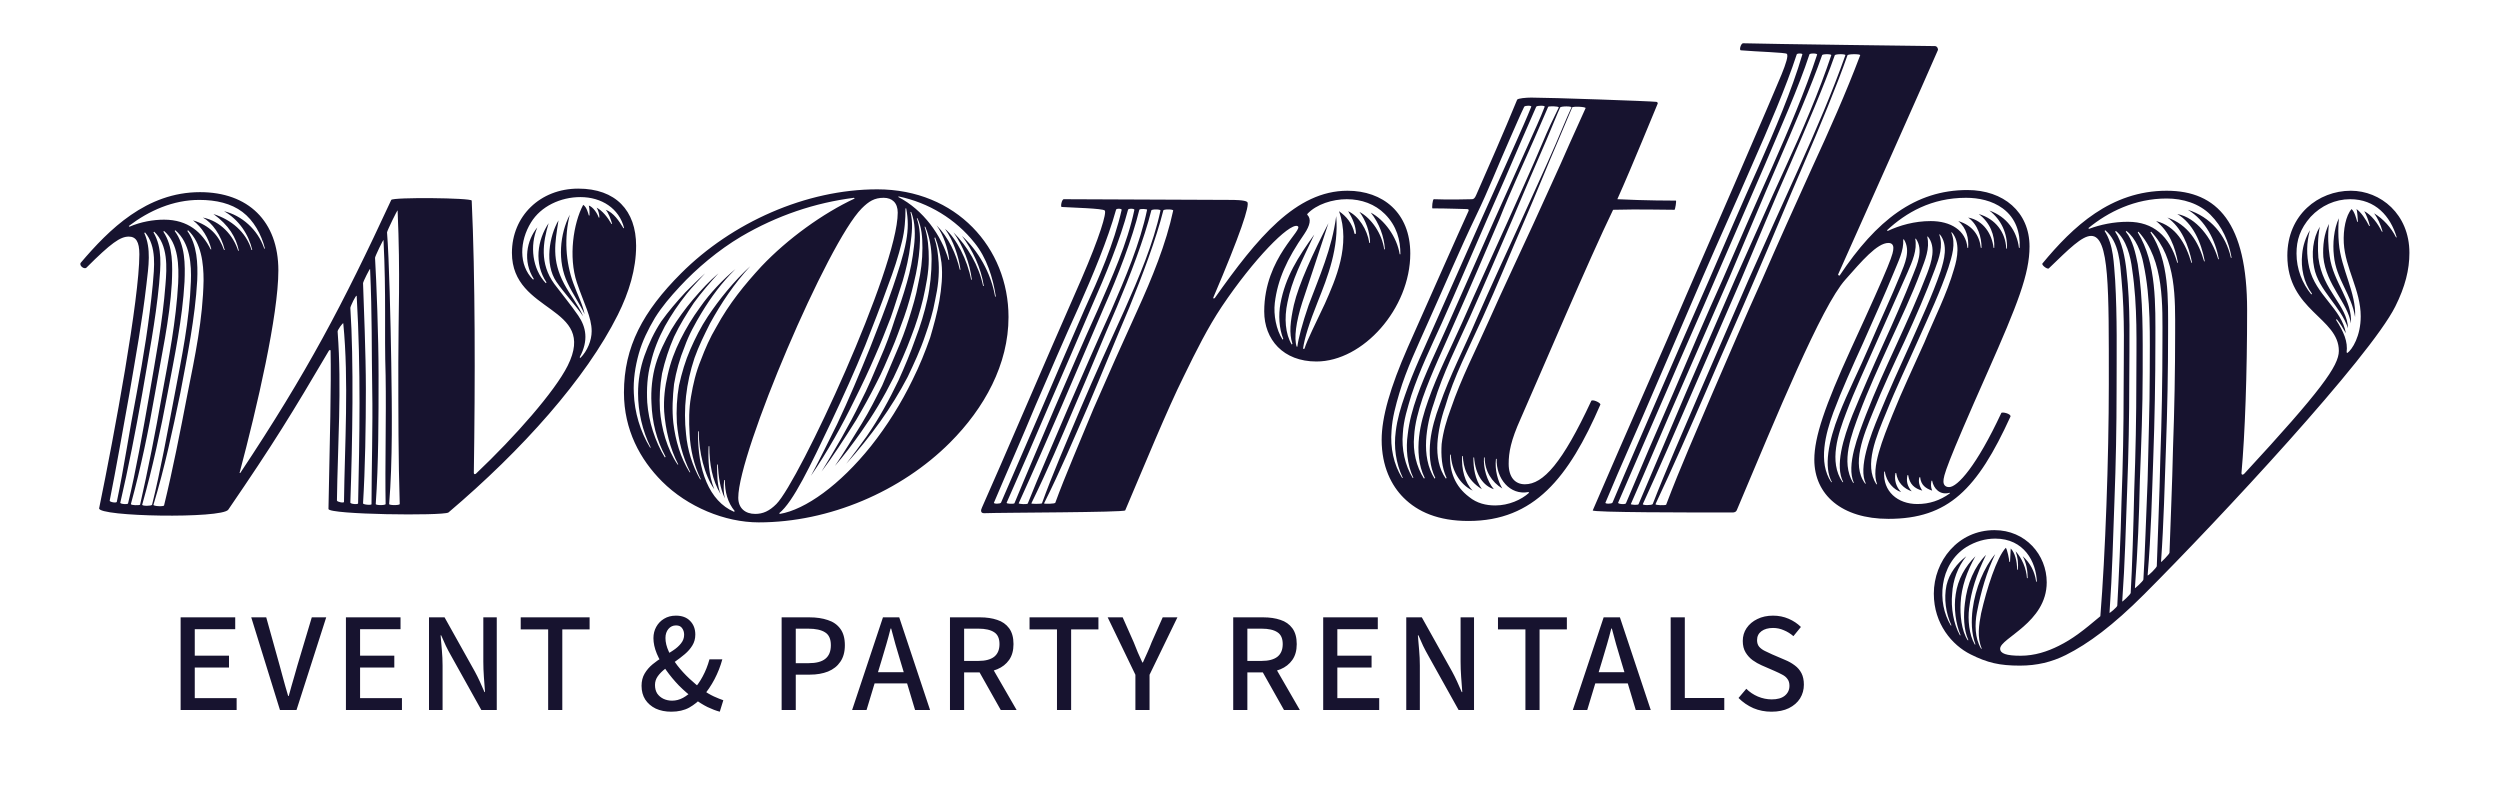 <svg xmlns="http://www.w3.org/2000/svg" fill="none" viewBox="0 0 1000 323" height="323" width="1000">
<g clip-path="url(#clip0_440_6804)">
<path fill="#17132F" d="M72.248 284V246.937H94.089V251.69H77.906V262.272H91.6V267.025H77.906V279.247H94.655V284H72.248ZM111.983 284L100.496 246.937H106.494L111.869 266.233C112.284 267.704 112.662 269.099 113.001 270.42C113.378 271.702 113.737 273.004 114.076 274.324C114.454 275.607 114.85 276.965 115.265 278.398H115.491C115.906 276.965 116.283 275.607 116.623 274.324C117 273.004 117.377 271.702 117.754 270.42C118.131 269.099 118.528 267.704 118.943 266.233L124.714 246.937H130.486L118.603 284H111.983ZM138.372 284V246.937H160.213V251.69H144.03V262.272H157.724V267.025H144.03V279.247H160.779V284H138.372ZM171.6 284V246.937H177.824L189.933 268.609C190.612 269.854 191.272 271.174 191.913 272.57C192.555 273.966 193.177 275.38 193.781 276.814H194.007C193.856 274.852 193.705 272.834 193.554 270.759C193.403 268.647 193.328 266.61 193.328 264.648V246.937H198.704V284H192.536L180.427 262.272C179.71 261.027 179.012 259.706 178.333 258.311C177.692 256.915 177.069 255.519 176.466 254.123H176.24C176.428 256.01 176.598 257.99 176.749 260.065C176.937 262.14 177.032 264.195 177.032 266.233V284H171.6ZM219.263 284V251.747H208.286V246.937H235.842V251.747H224.922V284H219.263ZM268.503 284.679C266.165 284.679 264.09 284.264 262.279 283.434C260.506 282.567 259.11 281.359 258.092 279.813C257.111 278.266 256.621 276.437 256.621 274.324C256.621 272.438 257.036 270.797 257.866 269.401C258.695 268.005 259.752 266.779 261.034 265.723C262.317 264.667 263.675 263.705 265.108 262.837C266.58 261.932 267.956 261.046 269.239 260.178C270.559 259.31 271.616 258.367 272.408 257.349C273.238 256.33 273.653 255.18 273.653 253.897C273.653 252.879 273.389 252.011 272.86 251.294C272.37 250.54 271.559 250.163 270.427 250.163C269.182 250.163 268.164 250.634 267.372 251.577C266.58 252.52 266.183 253.727 266.183 255.199C266.183 256.896 266.617 258.688 267.485 260.574C268.353 262.422 269.503 264.29 270.937 266.176C272.37 268.024 273.973 269.778 275.746 271.438C277.519 273.098 279.292 274.588 281.065 275.908C282.574 277.002 284.064 277.889 285.535 278.568C287.044 279.247 288.308 279.756 289.326 280.096L287.912 284.679C286.365 284.264 284.724 283.642 282.989 282.812C281.254 281.944 279.5 280.85 277.727 279.53C275.614 277.983 273.577 276.229 271.616 274.267C269.692 272.268 267.956 270.175 266.41 267.987C264.863 265.799 263.637 263.63 262.732 261.479C261.826 259.291 261.374 257.217 261.374 255.255C261.374 253.595 261.751 252.086 262.505 250.728C263.26 249.37 264.297 248.295 265.618 247.503C266.976 246.673 268.56 246.258 270.371 246.258C272.785 246.258 274.671 246.956 276.029 248.352C277.425 249.748 278.123 251.577 278.123 253.841C278.123 255.463 277.727 256.915 276.935 258.198C276.18 259.442 275.18 260.593 273.936 261.649C272.728 262.668 271.427 263.667 270.031 264.648C268.673 265.591 267.372 266.534 266.127 267.477C264.92 268.383 263.92 269.382 263.128 270.476C262.373 271.533 261.996 272.702 261.996 273.985C261.996 275.343 262.298 276.493 262.902 277.436C263.543 278.342 264.373 279.039 265.391 279.53C266.448 280.02 267.598 280.265 268.843 280.265C270.352 280.265 271.804 279.888 273.2 279.134C274.633 278.342 275.954 277.323 277.161 276.078C278.67 274.494 279.971 272.664 281.065 270.59C282.197 268.515 283.102 266.233 283.781 263.743H288.93C288.176 266.497 287.139 269.137 285.818 271.665C284.498 274.192 282.914 276.531 281.065 278.681C279.481 280.454 277.689 281.906 275.69 283.038C273.69 284.132 271.295 284.679 268.503 284.679ZM312.652 284V246.937H323.799C326.553 246.937 328.986 247.296 331.098 248.012C333.248 248.691 334.927 249.861 336.134 251.521C337.341 253.143 337.945 255.331 337.945 258.084C337.945 260.763 337.341 262.969 336.134 264.705C334.965 266.44 333.324 267.741 331.211 268.609C329.099 269.439 326.703 269.854 324.025 269.854H318.31V284H312.652ZM318.31 265.271H323.459C326.477 265.271 328.703 264.686 330.136 263.516C331.607 262.347 332.343 260.536 332.343 258.084C332.343 255.595 331.57 253.878 330.023 252.935C328.514 251.954 326.251 251.464 323.233 251.464H318.31V265.271ZM340.847 284L353.183 246.937H359.69L372.025 284H366.027L359.973 263.799C359.332 261.762 358.728 259.725 358.162 257.688C357.596 255.614 357.031 253.52 356.465 251.407H356.238C355.71 253.52 355.144 255.614 354.541 257.688C353.975 259.725 353.371 261.762 352.73 263.799L346.619 284H340.847ZM347.751 273.362V268.892H365.009V273.362H347.751ZM379.991 284V246.937H392.044C394.609 246.937 396.891 247.277 398.891 247.956C400.89 248.597 402.474 249.71 403.644 251.294C404.813 252.879 405.398 254.991 405.398 257.632C405.398 260.197 404.813 262.309 403.644 263.969C402.474 265.629 400.89 266.874 398.891 267.704C396.891 268.534 394.609 268.949 392.044 268.949H385.65V284H379.991ZM385.65 264.365H391.365C394.119 264.365 396.212 263.818 397.646 262.724C399.079 261.593 399.796 259.895 399.796 257.632C399.796 255.368 399.079 253.784 397.646 252.879C396.212 251.936 394.119 251.464 391.365 251.464H385.65V264.365ZM400.305 284L390.969 267.421L395.213 264.195L406.643 284H400.305ZM422.792 284V251.747H411.815V246.937H439.371V251.747H428.451V284H422.792ZM454.161 284V269.91L443.07 246.937H449.068L453.482 256.896C454.048 258.292 454.595 259.65 455.123 260.97C455.689 262.253 456.292 263.592 456.933 264.988H457.16C457.763 263.592 458.367 262.253 458.97 260.97C459.574 259.65 460.14 258.292 460.668 256.896L465.082 246.937H470.966L459.819 269.91V284H454.161ZM493.286 284V246.937H505.339C507.904 246.937 510.186 247.277 512.185 247.956C514.185 248.597 515.769 249.71 516.938 251.294C518.108 252.879 518.693 254.991 518.693 257.632C518.693 260.197 518.108 262.309 516.938 263.969C515.769 265.629 514.185 266.874 512.185 267.704C510.186 268.534 507.904 268.949 505.339 268.949H498.945V284H493.286ZM498.945 264.365H504.66C507.413 264.365 509.507 263.818 510.941 262.724C512.374 261.593 513.091 259.895 513.091 257.632C513.091 255.368 512.374 253.784 510.941 252.879C509.507 251.936 507.413 251.464 504.66 251.464H498.945V264.365ZM513.6 284L504.264 267.421L508.507 264.195L519.937 284H513.6ZM529.277 284V246.937H551.119V251.69H534.935V262.272H548.629V267.025H534.935V279.247H551.684V284H529.277ZM562.505 284V246.937H568.729L580.838 268.609C581.517 269.854 582.177 271.174 582.819 272.57C583.46 273.966 584.082 275.38 584.686 276.814H584.912C584.761 274.852 584.61 272.834 584.46 270.759C584.309 268.647 584.233 266.61 584.233 264.648V246.937H589.609V284H583.441L571.332 262.272C570.615 261.027 569.917 259.706 569.238 258.311C568.597 256.915 567.975 255.519 567.371 254.123H567.145C567.333 256.01 567.503 257.99 567.654 260.065C567.843 262.14 567.937 264.195 567.937 266.233V284H562.505ZM610.168 284V251.747H599.191V246.937H626.748V251.747H615.827V284H610.168ZM629.123 284L641.458 246.937H647.965L660.301 284H654.303L648.248 263.799C647.607 261.762 647.003 259.725 646.438 257.688C645.872 255.614 645.306 253.52 644.74 251.407H644.514C643.986 253.52 643.42 255.614 642.816 257.688C642.25 259.725 641.647 261.762 641.005 263.799L634.894 284H629.123ZM636.026 273.362V268.892H653.284V273.362H636.026ZM668.267 284V246.937H673.925V279.19H689.712V284H668.267ZM708.595 284.679C705.992 284.679 703.577 284.207 701.352 283.264C699.126 282.284 697.146 280.926 695.41 279.19L698.523 275.512C699.843 276.833 701.39 277.87 703.163 278.624C704.973 279.379 706.822 279.756 708.708 279.756C710.971 279.756 712.706 279.266 713.914 278.285C715.158 277.266 715.781 275.946 715.781 274.324C715.781 273.192 715.517 272.287 714.989 271.608C714.498 270.891 713.8 270.307 712.895 269.854C711.99 269.364 710.971 268.873 709.839 268.383L704.634 266.119C703.427 265.591 702.238 264.912 701.069 264.082C699.937 263.252 698.994 262.215 698.24 260.97C697.485 259.725 697.108 258.198 697.108 256.387C697.108 254.463 697.617 252.747 698.636 251.238C699.692 249.691 701.125 248.484 702.936 247.616C704.747 246.711 706.841 246.258 709.217 246.258C711.443 246.258 713.517 246.673 715.441 247.503C717.365 248.333 719.006 249.427 720.364 250.785L717.365 254.463C716.196 253.444 714.913 252.652 713.517 252.086C712.159 251.483 710.726 251.181 709.217 251.181C707.293 251.181 705.747 251.615 704.577 252.482C703.408 253.35 702.823 254.538 702.823 256.047C702.823 257.141 703.106 258.028 703.672 258.707C704.275 259.386 705.049 259.952 705.992 260.404C706.935 260.857 707.897 261.31 708.878 261.762L714.027 263.969C715.498 264.573 716.799 265.308 717.931 266.176C719.063 267.006 719.949 268.043 720.591 269.288C721.232 270.533 721.552 272.061 721.552 273.871C721.552 275.871 721.043 277.7 720.025 279.36C719.006 280.982 717.516 282.284 715.555 283.264C713.631 284.207 711.311 284.679 708.595 284.679Z"></path>
<path fill="#17132F" d="M231.867 142.906L232.149 143.188C234.972 140.365 236.665 136.132 236.665 132.462C236.665 126.817 233.56 121.455 230.738 112.987C227.351 102.826 229.327 89.278 233.278 81.94C234.689 82.787 235.254 85.327 235.536 86.174H235.818C235.818 85.045 235.818 83.351 235.536 82.222C237.23 82.787 238.923 85.327 239.488 87.02H239.77C239.77 85.609 239.205 83.916 238.641 83.069C240.899 84.198 243.157 87.02 244.568 89.561H244.85C244.286 87.585 243.439 85.327 242.31 83.916C245.415 85.045 247.673 88.432 249.366 91.254H249.649C247.673 83.351 240.617 78.835 232.149 78.835C224.246 78.835 216.343 82.505 212.392 88.996C207.876 96.335 207.311 105.931 213.239 111.858L213.521 111.576C209.005 104.52 210.698 96.052 214.932 90.972C211.827 98.31 212.956 107.625 218.319 113.27L218.601 112.987C213.521 105.367 214.932 96.052 219.448 89.278C217.19 96.899 215.779 105.367 221.706 113.552C225.093 118.068 228.198 121.737 231.302 126.253C234.407 130.769 235.536 136.132 231.867 142.906ZM156.507 145.164C156.789 163.792 157.071 184.396 155.66 201.613C155.66 202.178 159.894 202.178 159.894 201.613C159.329 184.396 159.329 163.792 159.329 145.164C159.329 124.842 160.176 110.729 159.047 84.198C159.047 83.633 154.813 92.383 154.813 92.948C155.66 103.673 156.225 127.946 156.507 145.164ZM65.623 87.867C75.22 87.867 80.865 92.948 84.251 99.722H84.534C83.405 95.206 80.865 90.972 77.195 88.15C83.969 90.125 87.638 94.359 89.614 100.004H89.897C88.485 94.077 84.816 88.996 81.147 87.02C88.203 88.432 93.283 94.077 95.259 100.286H95.541C94.412 94.923 91.59 90.125 85.38 85.609C92.437 87.867 98.364 92.665 100.622 100.004H100.904C99.493 93.794 95.541 87.867 89.614 84.48C96.67 86.174 103.162 91.819 105.702 99.439H105.985C104.573 93.794 101.469 88.15 96.953 84.763C92.437 81.376 86.51 79.964 79.736 79.964C69.292 79.964 59.696 84.198 51.511 90.407L51.793 90.69C56.309 88.714 61.389 87.867 65.623 87.867ZM227.069 113.27C222.835 104.52 223.964 93.512 227.916 85.891C225.658 94.923 226.222 104.802 229.327 113.27C231.02 118.068 232.996 121.455 233.843 125.688C231.867 121.455 229.045 117.503 227.069 113.27ZM233.278 126.535C230.173 122.019 225.658 117.221 222.553 112.705C217.755 105.649 219.73 94.359 223.4 88.15C221.988 97.181 220.577 103.955 225.658 113.552C227.916 117.786 231.302 122.019 233.278 126.535ZM65.623 202.178C69.01 188.347 72.115 172.542 74.937 157.865C78.042 142.341 81.147 127.664 81.429 112.141C81.429 105.367 80.582 97.181 75.22 92.101L74.937 92.383C78.889 98.028 79.171 105.367 78.889 112.141C78.042 127.1 74.937 142.341 72.115 157.3C69.01 172.259 65.905 186.936 61.389 201.895C61.107 202.46 65.341 202.742 65.623 202.178ZM60.825 201.895C64.212 188.347 67.034 172.542 69.857 157.865C72.679 142.906 75.784 128.229 76.349 112.705C76.631 105.931 76.066 97.181 70.139 92.101L69.857 92.383C74.091 98.028 74.091 105.649 73.808 112.705C72.962 127.664 69.857 142.341 67.034 157.3C64.212 172.259 61.107 186.936 56.873 201.895C56.873 202.46 60.543 202.46 60.825 201.895ZM56.027 201.895C59.132 188.347 62.236 172.542 64.776 158.147C67.599 142.906 70.421 128.511 71.268 113.27C71.55 106.496 71.55 97.464 65.623 92.383L65.341 92.665C69.292 98.593 69.01 106.213 68.728 113.27C67.881 127.946 64.494 142.623 61.954 157.582C59.414 172.259 56.309 187.218 52.358 201.613C52.358 202.178 55.745 202.178 56.027 201.895ZM51.228 201.331C54.333 188.63 57.156 172.542 59.696 158.147C62.236 143.188 65.059 128.793 66.188 113.834C66.752 107.06 67.317 98.028 61.672 92.665L61.389 92.948C65.059 99.157 64.212 106.778 63.647 113.552C62.236 128.229 59.414 142.623 56.873 157.582C54.333 171.977 51.228 187.783 48.124 201.049C47.842 201.613 51.228 201.895 51.228 201.331ZM46.713 200.766C49.535 187.501 51.793 171.977 54.615 157.582C57.438 142.623 59.696 128.511 61.107 113.834C61.672 107.06 62.801 98.593 58.002 92.948L57.72 93.23C60.543 99.439 59.414 106.496 58.567 113.834C56.873 128.511 54.333 142.341 51.793 157.3C49.253 171.413 46.43 187.501 43.89 200.202C43.608 200.766 46.43 201.331 46.713 200.766ZM151.426 150.244C151.426 167.179 151.426 185.525 150.297 201.613C150.297 202.178 154.249 202.178 154.249 201.613C153.967 185.807 154.531 167.179 154.249 150.244C153.684 132.18 154.531 118.35 153.402 96.052C153.402 95.488 150.015 102.544 150.015 103.109C150.58 112.705 151.426 134.438 151.426 150.244ZM146.346 155.607C146.346 170.566 146.064 187.501 145.217 201.331C145.217 201.895 148.886 202.178 148.604 201.613C148.604 187.501 149.168 170.566 148.886 155.607C148.604 139.519 148.886 126.535 148.039 107.625C148.039 107.06 145.217 112.705 145.217 113.27C145.499 121.737 146.346 141.494 146.346 155.607ZM143.241 201.331C143.806 175.364 144.37 147.986 142.677 118.35C142.395 117.786 140.137 122.584 140.137 123.148C141.548 144.317 140.983 176.775 140.137 201.049C140.137 201.613 143.241 201.895 143.241 201.331ZM137.596 200.766C137.879 178.186 139.572 152.502 137.314 129.358C137.314 128.793 134.774 132.18 135.056 132.745C136.75 155.324 135.056 178.469 134.774 200.202C134.774 200.766 137.596 201.331 137.596 200.766ZM80.018 76.86C99.211 76.86 111.347 88.432 111.347 108.189C111.347 125.971 102.88 162.663 95.824 189.194H96.106C122.919 148.833 137.032 122.019 156.507 79.964C157.071 78.835 188.683 79.118 188.683 80.247C190.094 110.165 190.094 152.502 189.53 189.194C189.53 189.759 190.094 189.759 190.377 189.476C206.182 174.517 221.988 156.453 227.069 146.293C239.205 122.019 204.771 125.688 204.771 101.133C204.771 86.456 216.061 75.448 231.302 75.448C246.262 75.448 254.447 84.198 254.447 98.31C254.447 107.625 251.624 116.939 247.108 125.971C234.407 151.373 209.005 179.88 179.369 205C177.111 206.411 131.387 205.847 131.387 203.589C131.951 175.364 132.516 154.478 132.234 140.083H131.669C116.71 165.485 109.654 177.057 91.308 203.871C88.767 207.54 39.092 206.693 39.656 203.307C45.866 173.106 55.745 119.479 55.745 101.697C55.745 96.617 54.333 94.641 51.511 94.641C48.124 94.641 44.455 97.181 34.576 107.06C33.729 107.907 31.471 106.213 32.318 105.084C43.608 91.819 58.567 76.86 80.018 76.86ZM350.907 75.731C382.519 75.731 403.405 99.157 403.405 126.817C403.405 145.728 393.809 163.227 379.979 177.057C360.504 196.533 331.714 208.951 303.49 208.951C289.942 208.951 274.982 202.742 264.822 192.581C256.072 183.831 249.58 171.977 249.58 157.018C249.58 138.672 257.201 124.559 272.442 109.318C292.764 88.996 322.4 75.731 350.907 75.731ZM359.375 78.553V78.835C369.253 83.916 376.592 94.077 379.414 103.955H379.696C379.132 99.157 377.438 94.077 374.616 90.125C379.414 94.923 382.519 101.697 383.93 107.907H384.212C383.366 102.262 381.39 96.335 378.003 91.537C382.519 95.206 387.035 104.238 388.446 111.858H388.728C387.882 105.084 385.341 98.593 381.39 92.948C387.035 98.593 391.551 106.213 393.244 114.399H393.526C392.397 107.06 389.011 100.004 384.777 94.359C391.268 100.286 396.349 109.036 398.042 118.632H398.325C397.196 111.012 394.655 103.109 389.857 97.181C382.237 87.585 371.511 81.093 359.375 78.553ZM280.063 191.734H280.345C277.523 186.089 276.111 179.598 275.829 173.388C275.547 168.59 275.547 163.51 276.394 158.711C277.24 153.631 278.369 148.833 280.345 144.035C282.039 139.519 284.014 135.003 286.555 130.769C291.635 121.455 297.845 113.834 304.618 106.496C315.062 95.488 329.174 85.327 341.875 79.4L341.593 79.118C326.069 81.093 310.828 86.174 296.433 94.641C287.401 100.004 278.652 107.342 271.878 114.681C268.209 118.632 264.822 122.584 261.999 127.1C259.177 131.898 256.919 136.414 255.507 141.494C254.096 146.575 253.249 151.937 253.532 157.3C253.814 164.921 256.072 172.542 260.023 179.033H260.306C256.919 172.259 255.225 164.639 255.225 157.3C255.225 152.22 256.072 147.139 257.765 142.341C259.459 137.543 261.717 132.745 264.539 128.511C267.362 124.559 270.749 120.608 274.136 116.939C276.676 114.399 279.216 111.858 282.039 109.318C279.498 112.141 276.958 114.681 274.7 117.503C271.313 121.737 268.491 125.971 265.951 130.487C263.41 135.285 261.435 140.083 260.306 145.164C258.894 150.244 258.612 155.607 258.894 160.969C259.459 168.59 261.999 176.493 265.951 182.985L266.233 182.702C262.564 175.928 260.87 168.872 260.588 161.252C260.306 156.171 260.87 150.526 262.281 145.728C263.693 140.93 265.951 136.414 268.491 131.898C271.031 127.664 274.136 123.43 277.24 119.761C280.627 115.81 283.732 112.423 287.401 109.318C284.014 112.987 280.627 116.939 277.523 121.172C274.7 125.406 271.878 129.922 269.62 134.72C267.644 139.236 265.951 144.317 264.822 149.397C263.975 154.478 263.693 158.711 263.975 163.792C264.539 171.413 266.797 179.598 271.031 185.807H271.313C267.926 179.315 266.233 171.977 265.668 164.639C265.386 159.558 265.951 154.76 267.08 149.962C268.209 144.881 269.902 140.365 272.16 135.849C274.418 131.333 276.958 127.1 280.063 122.866C284.014 117.221 289.095 111.858 294.175 107.625C288.53 113.27 284.579 118.632 280.627 125.124C278.087 129.358 275.547 133.874 273.854 138.672C271.878 143.47 270.467 148.55 269.62 153.631C269.055 158.711 268.773 164.074 269.338 169.155C270.184 176.211 272.16 182.985 275.829 188.912H276.111C273.007 182.702 271.313 175.928 270.749 169.155C270.467 164.074 270.749 158.994 271.596 154.195C272.725 149.115 274.136 144.317 276.111 139.801C278.087 135.285 280.345 130.769 283.168 126.535C287.684 119.761 293.611 112.423 300.103 106.496C293.611 113.552 288.53 121.172 284.014 129.358C281.756 133.874 279.498 138.39 277.805 143.188C276.111 148.268 274.982 153.349 274.418 158.429C273.854 163.51 273.854 168.59 274.418 173.671C274.982 179.88 276.958 186.372 280.063 191.734ZM353.447 79.118C349.778 79.118 347.52 80.529 344.698 83.351C331.15 96.899 295.304 181.009 295.304 199.073C295.304 203.307 298.127 205.564 302.078 205.564C305.183 205.564 307.723 204.436 310.546 201.613C319.578 192.581 359.092 107.342 359.092 85.045C359.092 81.093 356.834 79.118 353.447 79.118ZM311.675 205.282L311.957 205.564C322.118 203.871 335.948 193.992 348.367 178.469C354.859 170.284 360.504 161.252 365.019 151.937C367.842 146.293 370.1 140.648 372.076 135.003C373.487 130.204 374.898 125.124 375.745 120.326C376.592 115.245 377.156 110.165 376.592 105.084C376.027 101.415 375.463 98.593 374.051 94.923L373.769 95.206C374.898 98.593 375.18 101.415 375.463 105.084C375.745 110.165 375.18 114.963 374.051 120.043C373.205 124.842 371.793 129.358 370.1 134.156C368.124 140.083 365.584 145.446 363.044 150.808C356.552 163.227 348.367 174.517 338.488 185.525C341.311 181.856 343.851 178.469 346.673 174.517C351.754 167.179 355.705 159.84 359.375 152.22C361.915 146.575 364.173 141.212 366.148 135.567C368.124 130.487 369.818 124.842 370.947 119.761C372.076 114.681 372.64 109.036 372.64 103.673C372.64 99.157 371.793 94.641 370.1 90.69H369.818C371.229 94.923 371.511 99.439 371.511 103.673C371.511 109.036 370.382 114.399 369.253 119.479C368.124 124.277 366.431 129.64 364.455 134.72C362.479 140.083 359.939 145.728 357.399 151.091C353.447 158.994 349.214 166.05 344.415 172.824C341.028 177.622 337.641 182.138 333.972 186.372C337.641 181.009 341.028 175.364 344.698 169.437C347.802 164.356 350.343 159.276 352.883 154.195C354.859 149.679 356.552 145.446 358.528 140.93C360.504 136.414 362.197 131.898 363.608 127.382C365.019 122.866 366.431 118.35 367.277 113.552C368.406 108.754 368.971 103.955 368.971 99.157C368.971 94.923 368.689 90.972 366.995 87.303H366.713C368.124 91.254 368.124 95.488 367.842 99.157C367.56 103.391 366.713 108.471 365.584 112.987C364.455 117.786 363.326 122.019 361.633 126.817C359.939 131.333 358.528 135.567 356.552 140.083C354.576 144.599 352.883 148.833 350.625 153.066C348.085 158.147 345.262 163.227 342.44 168.026C337.641 175.646 333.125 182.702 328.61 188.63C333.972 179.88 339.617 170.284 344.133 160.969C347.238 155.042 349.496 149.397 352.036 143.47C354.294 138.39 356.27 133.027 357.963 127.664C359.657 122.866 361.35 118.068 362.761 112.987C364.173 108.189 365.019 103.673 365.584 98.593C366.148 94.077 366.148 88.996 364.455 84.763H364.173C365.302 89.278 364.737 93.23 364.173 97.746C363.608 102.826 362.479 107.625 361.068 112.423C359.375 117.503 357.963 122.301 356.27 127.1C354.294 132.18 352.318 137.261 350.06 142.341C347.52 148.268 344.698 154.195 341.875 159.84C336.795 170.284 331.15 180.444 324.376 190.323C328.045 183.549 331.432 176.493 334.819 169.719C339.617 159.558 343.851 149.397 348.085 138.954C351.189 131.051 354.294 123.148 357.117 114.963C359.092 109.036 361.35 102.544 362.479 96.335C363.326 91.537 363.326 87.867 362.479 83.351H362.197C362.197 87.585 361.915 92.101 360.786 96.617C359.375 102.544 357.399 108.471 355.141 114.399C352.318 122.301 349.214 130.204 346.109 138.107C341.875 148.55 337.359 158.429 332.561 168.59C324.094 186.372 317.32 200.766 311.675 205.282ZM293.611 204.718L293.893 204.436C291.071 201.049 289.942 196.815 289.942 192.017H289.659C289.377 194.557 289.377 197.097 289.942 199.355C287.966 195.121 287.401 190.605 287.119 185.807H286.837C286.837 189.759 286.837 193.992 288.248 197.662C284.861 192.017 283.732 185.525 283.732 178.469H283.45C283.168 183.831 283.45 190.041 285.708 195.686C281.756 190.041 279.498 180.727 279.498 172.542H279.216C278.934 188.065 283.732 200.484 293.611 204.718ZM400.408 201.049C405.207 190.041 411.416 175.646 416.779 163.227C422.424 149.962 428.069 136.978 433.714 123.995C439.641 111.012 445.568 97.464 448.673 83.916C448.673 83.351 446.415 83.351 446.415 83.916C443.028 96.052 437.101 110.165 431.456 122.866C425.529 135.849 419.884 149.115 414.239 162.098C408.876 175.082 402.949 188.347 397.586 201.049C397.304 201.613 400.126 201.613 400.408 201.049ZM405.771 201.331C410.287 190.323 416.497 175.928 421.859 163.227C427.504 150.244 433.149 136.978 439.076 123.995C444.721 111.012 450.931 97.464 453.753 83.916C453.753 83.351 451.213 83.351 451.213 83.916C448.108 95.77 442.181 110.165 436.536 122.866C430.891 136.132 425.246 149.115 419.601 162.098C413.956 175.364 408.311 188.347 402.666 201.049C402.384 201.613 405.489 201.613 405.771 201.331ZM411.134 201.331C415.368 190.605 421.859 175.928 427.222 163.227C432.867 150.244 438.512 137.261 444.439 124.277C450.084 111.294 456.011 97.464 458.834 83.916C459.116 83.633 456.011 83.351 455.729 83.916C452.907 95.488 447.262 110.165 441.617 122.866C435.972 136.132 430.327 149.115 424.682 162.381C419.037 175.364 413.392 188.347 407.465 201.331C407.465 201.613 411.134 201.895 411.134 201.331ZM416.779 201.331C420.73 190.323 426.94 175.928 432.302 163.227C437.947 149.962 443.875 136.978 449.802 123.995C455.447 111.294 461.374 97.464 464.196 84.198C464.196 83.633 460.527 83.633 460.527 84.198C457.705 95.488 452.06 110.165 446.697 122.866C441.052 135.849 435.689 149.115 430.044 162.098C424.4 175.364 419.037 188.065 412.545 201.331C412.263 201.613 416.497 201.613 416.779 201.331ZM422.142 201.049C425.811 190.888 432.302 175.928 437.383 163.51C443.028 150.526 448.955 137.261 454.882 124.277C460.809 111.294 466.454 97.464 469.277 84.198C469.277 83.633 465.325 83.633 465.325 84.198C462.503 95.488 456.858 110.447 451.778 122.866C446.133 136.132 440.77 149.397 435.125 162.663C429.48 175.646 424.117 188.347 417.626 201.331C417.343 201.613 422.142 201.613 422.142 201.049ZM521.775 139.519C522.904 135.849 526.291 129.358 529.96 121.455C534.194 111.858 540.403 98.028 535.605 84.48C538.428 86.456 540.968 89.278 541.815 93.512H542.379C542.379 90.407 540.968 87.303 539.274 84.48C543.508 86.456 546.895 91.819 547.742 97.181H548.024C548.024 92.948 546.33 88.15 543.79 84.763C548.588 87.303 552.822 93.512 553.669 99.722H553.951C553.669 94.641 551.693 89.278 548.306 85.045C553.669 87.867 558.749 94.641 559.878 101.697H560.161C560.161 96.052 558.749 90.407 553.951 85.609C550 81.658 544.637 79.682 538.71 79.682C533.065 79.682 526.573 81.658 522.904 85.609V85.891C524.597 87.585 524.033 90.125 521.775 93.512C514.719 103.673 511.05 111.858 509.921 121.172C509.356 125.971 510.485 131.898 513.025 135.849L513.307 135.567C511.614 131.333 511.332 125.971 512.179 121.455C514.154 110.729 519.235 102.826 525.726 93.794C520.646 104.52 516.694 112.141 515.001 120.89C513.59 127.382 514.154 133.591 516.694 137.825L516.977 137.543C515.565 133.309 516.13 128.511 517.541 122.019C519.517 113.552 525.162 101.415 531.371 89.278C527.702 100.568 524.033 111.576 520.928 120.89C518.388 128.793 517.541 135.285 518.67 138.672H518.952C519.235 135.849 520.928 129.358 523.468 122.019C527.702 110.729 532.783 99.439 534.476 86.456C535.605 99.157 531.089 110.729 527.138 120.608C523.751 129.075 521.775 135.285 521.21 139.519H521.775ZM425.529 79.682C429.198 79.682 490.163 79.964 492.421 79.964C493.268 79.964 498.066 79.964 498.913 80.811C500.042 81.94 496.09 93.794 485.365 118.914C485.083 119.479 485.647 119.479 485.929 119.197C502.864 95.206 518.388 76.295 538.992 76.295C553.104 76.295 564.112 85.045 564.112 101.415C564.112 123.43 545.201 144.599 526.573 144.599C513.307 144.599 505.687 135.849 505.687 124.559C505.687 102.826 522.057 91.537 518.952 90.407C515.565 89.278 501.453 103.673 488.752 122.584C483.107 131.051 478.591 140.083 473.511 150.526C467.019 163.51 457.422 186.936 450.084 204.153C449.802 205 400.973 205 393.635 205.282C392.223 205.282 392.223 204.153 392.788 203.024C400.973 184.678 417.061 146.857 432.585 111.576C439.923 94.641 442.746 85.045 441.899 84.198C441.052 83.351 429.198 83.069 424.682 82.787C424.117 82.787 424.682 79.682 425.529 79.682ZM561.131 191.17C558.308 185.243 557.462 178.751 558.308 172.542C558.873 167.743 560.284 162.945 561.978 158.147C565.365 148.268 569.88 138.954 573.832 129.922C580.041 115.81 586.533 101.415 592.743 87.303C597.258 77.142 601.774 67.263 606.29 57.102C608.548 52.022 610.806 46.941 612.5 42.708C612.782 42.143 609.96 42.143 609.677 42.708C608.548 44.966 605.726 51.457 603.75 55.973C599.234 66.134 595.283 76.295 590.485 86.174C583.711 100.286 577.783 114.399 571.292 128.793C567.058 138.39 562.542 147.704 559.72 157.3C558.308 162.098 556.897 167.179 556.615 172.259C556.05 179.033 557.462 185.807 560.849 191.17H561.131ZM565.365 191.17C562.824 185.807 562.26 179.315 563.107 173.671C563.671 168.59 565.082 163.51 566.776 158.711C570.163 149.115 574.679 140.083 578.912 130.487C585.122 116.374 591.331 102.544 597.541 88.432C602.057 78.271 606.855 67.828 611.371 57.667C613.629 52.586 616.169 47.224 617.863 42.708C618.145 42.143 614.758 42.143 614.476 42.708C613.629 44.683 610.524 51.74 608.548 56.255C604.315 66.134 599.799 76.577 595.001 87.303C588.791 101.415 582.864 115.528 576.654 129.358C572.421 138.672 567.905 147.986 564.518 158.147C563.107 162.945 561.413 168.026 561.131 173.388C560.566 179.598 561.978 186.089 565.082 191.17H565.365ZM569.88 191.17C567.34 186.089 567.058 180.162 567.623 174.8C568.187 169.719 569.598 164.921 571.292 160.123C574.961 149.679 580.041 139.801 584.84 129.075C590.767 115.528 596.976 102.262 602.903 88.996C607.702 78.271 612.5 67.828 617.016 57.102C618.992 52.304 621.532 46.941 623.508 42.99C623.508 42.425 619.556 42.425 619.274 42.708C618.709 44.119 615.322 51.74 613.629 55.691C608.831 66.699 604.032 76.86 599.799 87.585C593.872 101.415 588.227 114.681 582.299 127.946C577.783 138.39 572.703 148.833 569.034 159.276C567.34 164.356 565.929 169.437 565.647 174.517C565.082 180.444 566.494 186.654 569.598 191.452L569.88 191.17ZM574.114 191.17C571.856 186.654 571.574 181.291 572.138 176.211C572.703 171.413 574.114 166.614 575.808 162.098C580.041 149.962 585.686 139.236 590.485 127.946C596.412 114.399 602.339 101.697 608.266 88.714C613.064 77.989 617.863 67.828 622.379 57.385C624.354 52.869 626.33 47.788 628.588 42.99C628.87 42.425 624.354 42.425 624.072 42.99C623.225 44.683 620.403 51.74 618.709 55.691C613.911 66.699 609.677 76.577 605.161 87.303C599.799 99.722 593.872 113.552 587.944 126.817C582.864 138.107 577.219 149.115 573.55 161.252C571.856 166.05 570.727 171.13 570.445 176.211C570.163 181.573 571.009 186.936 573.832 191.452L574.114 191.17ZM578.63 191.17C576.654 186.936 576.372 182.138 576.654 177.622C577.219 172.824 578.63 168.026 580.324 163.51C584.557 151.091 590.202 140.365 595.565 128.229C600.928 116.092 607.419 102.544 613.347 89.561C618.145 78.835 623.225 68.11 627.741 57.667C629.717 53.151 632.257 47.788 634.233 43.272C634.515 42.708 629.152 42.425 628.87 42.99C628.306 44.401 625.201 51.74 623.508 55.691C618.992 66.134 614.476 77.424 609.96 87.867C604.032 101.415 598.952 114.116 593.025 127.1C587.662 138.954 581.453 150.808 578.066 162.663C576.372 167.461 575.243 172.824 574.961 177.34C574.679 182.42 575.525 187.501 578.348 191.452L578.63 191.17ZM606.855 39.885C607.137 39.321 610.524 39.038 612.5 39.038C620.121 39.038 660.2 40.45 662.458 40.732C662.74 40.732 663.304 41.014 663.022 41.579C661.893 44.119 653.144 65.852 646.934 79.682C657.942 80.247 669.232 80.247 670.361 80.247C670.643 80.247 670.078 83.916 669.796 83.916C663.587 83.916 656.53 83.633 645.241 83.916C635.644 103.673 616.734 148.268 608.266 167.461C604.315 176.211 603.468 181.009 603.468 185.525C603.468 190.888 606.008 193.71 609.96 193.71C617.298 193.71 624.919 185.243 636.491 160.405C636.773 159.558 640.16 160.969 640.16 161.816C627.459 191.17 613.629 208.387 587.38 208.387C575.243 208.387 567.058 204.718 561.413 199.073C556.615 194.275 552.663 186.654 552.663 175.928C552.663 166.897 556.05 155.042 563.107 138.954C573.267 116.092 582.864 94.359 587.38 84.48C587.662 83.916 587.38 83.633 586.815 83.633C585.686 83.633 578.912 83.351 572.985 83.351C572.703 83.351 572.985 79.682 573.55 79.682C580.041 79.964 587.098 79.682 588.791 79.682C589.356 79.682 589.92 79.4 590.485 77.989C594.718 68.392 601.774 52.304 606.855 39.885ZM598.105 202.178C603.468 202.178 608.548 199.92 611.653 197.097L611.371 196.815C604.032 198.226 598.387 191.452 598.67 183.549H598.387C597.823 188.065 599.234 192.581 600.928 195.404C596.694 192.863 593.872 188.347 593.872 182.985H593.589C593.307 187.218 594.718 192.299 597.541 195.686C593.307 194.275 590.202 190.041 589.638 182.985H589.356C589.356 187.218 589.92 191.452 592.743 195.686C586.533 191.734 585.404 186.936 585.122 182.42H584.84C584.557 187.783 585.969 193.146 589.073 196.25C583.711 193.71 580.606 187.783 580.324 181.856H580.041C579.759 188.63 582.017 194.557 587.662 198.791C590.767 201.331 594.436 202.178 598.105 202.178ZM697.22 17.305C705.688 17.588 773.145 18.434 773.992 18.434C774.839 18.434 775.403 19.563 775.121 20.128C774.274 22.386 737.017 105.931 735.324 109.6C735.042 109.883 735.606 110.447 735.888 110.165C750.565 88.15 766.089 76.013 786.975 76.013C801.37 76.013 811.813 84.763 811.813 98.593C811.813 109.6 807.015 121.737 795.16 148.55C778.225 186.654 777.379 190.323 777.379 192.581C777.379 193.71 777.943 194.839 779.637 194.839C783.024 194.839 790.644 186.372 800.523 165.203C800.805 164.639 804.475 165.485 804.192 166.614C790.927 195.686 779.354 207.54 755.363 207.54C736.735 207.54 725.727 197.944 725.727 183.831C725.727 174.8 729.961 162.381 740.404 139.519C756.775 103.955 757.339 101.415 757.339 99.157C757.339 98.028 756.775 97.181 755.363 97.181C750.847 97.181 744.638 104.52 738.146 111.858C728.55 122.584 710.768 166.05 694.68 204.153C694.398 204.718 693.833 205 692.987 205C676.334 205 636.537 205 637.102 204.153C650.932 171.977 665.326 139.801 674.641 117.786C689.6 83.351 700.043 59.36 706.535 44.119C710.486 34.523 716.131 22.95 714.72 21.539C714.155 20.975 702.865 20.692 696.374 20.128C695.527 20.128 696.374 17.305 697.22 17.305ZM645.005 201.049C650.932 186.936 657.988 170.848 664.197 156.453C670.689 141.494 677.181 126.535 683.673 111.858C690.164 96.899 696.656 81.658 703.43 66.699C709.922 52.022 716.696 36.216 720.929 21.821C721.211 21.257 718.671 21.257 718.671 21.821C714.438 34.805 707.381 51.175 700.89 65.852C694.398 80.811 687.624 95.77 681.132 110.729C674.641 125.688 668.431 140.365 661.94 155.324C655.73 170.001 648.392 186.089 642.182 201.049C641.9 201.613 644.722 201.613 645.005 201.049ZM650.367 201.331C655.448 189.194 663.068 171.413 669.278 157.3C675.77 142.059 682.261 126.817 689.035 111.858C695.527 96.899 702.019 81.94 708.793 66.981C715.284 52.304 722.058 36.498 726.856 21.821C726.856 21.257 723.752 21.257 723.752 21.821C719.518 34.805 712.18 51.175 705.97 65.852C699.478 80.811 692.987 95.77 686.495 110.729C680.003 125.971 673.229 140.93 666.738 156.171C660.528 170.566 653.19 187.218 647.263 201.049C646.98 201.613 650.085 201.895 650.367 201.331ZM655.448 201.613C661.657 186.936 668.431 171.13 674.641 156.453C681.132 141.494 687.624 126.535 694.116 111.576C700.89 96.617 707.381 81.658 714.155 66.981C720.929 52.304 727.703 36.498 732.501 22.104C732.784 21.539 728.832 21.539 728.832 22.104C724.598 34.24 717.26 51.175 711.051 65.57C704.559 80.529 698.349 95.488 691.858 110.729C685.366 125.688 678.874 140.365 672.383 155.324C665.891 170.001 658.835 186.936 652.343 201.613C652.061 201.895 655.448 202.178 655.448 201.613ZM661.093 201.613C665.891 189.194 673.512 171.695 679.721 157.3C686.213 142.341 692.704 127.382 699.196 112.423C705.97 97.181 712.744 82.222 719.518 67.263C726.292 52.304 733.066 36.498 738.146 22.104C738.429 21.539 734.195 21.539 733.913 22.104C729.679 34.24 722.34 51.175 716.131 65.57C709.357 80.811 703.148 96.052 696.656 111.294C690.164 126.253 683.673 141.212 677.181 156.171C670.689 171.13 663.633 187.501 657.141 201.613C656.859 202.178 660.811 202.178 661.093 201.613ZM666.455 201.895C672.1 186.936 678.874 171.695 685.084 157.018C691.575 142.059 698.067 126.817 704.841 111.858C711.333 96.899 718.107 81.94 724.881 66.981C731.655 52.304 738.429 37.063 744.074 22.104C744.356 21.539 739.275 21.539 738.993 22.104C734.759 34.24 727.703 51.175 721.494 65.57C715.002 80.529 708.793 95.77 702.301 110.729C695.809 125.971 689.035 140.93 682.544 156.171C676.334 170.566 668.996 187.218 662.222 201.613C661.94 202.178 666.173 202.178 666.455 201.895ZM754.799 92.101L755.081 92.383C759.879 90.125 765.807 88.432 772.298 88.432C780.201 88.432 786.411 92.101 786.975 99.157H787.257C787.54 95.488 786.693 91.254 783.306 88.432C788.951 90.125 791.773 94.077 792.338 99.157H792.62C792.62 94.923 791.209 89.843 787.257 87.02C793.467 88.15 796.854 93.794 797.418 99.157H797.701C797.983 94.077 796.007 88.996 791.491 85.609C798.265 87.585 802.217 92.948 802.499 99.439H802.781C803.063 93.512 800.523 87.867 795.725 84.198C802.781 86.738 806.733 92.383 807.579 99.157H807.861C808.144 93.23 806.45 87.303 801.088 83.351C796.854 80.247 791.491 79.118 786.411 79.118C772.581 79.118 762.42 85.045 754.799 92.101ZM750.847 193.71C748.307 187.218 753.105 175.646 757.057 165.768C761.008 155.889 765.242 147.139 769.758 136.978C773.71 127.382 778.79 117.503 781.612 107.625C783.024 103.109 784.153 96.899 780.766 92.948H780.483C782.459 97.464 780.766 102.544 779.354 107.06C776.25 116.374 771.734 125.971 767.218 136.132C762.984 145.728 758.468 155.042 754.517 164.921C750.565 174.517 745.485 186.089 750.565 193.71H750.847ZM746.332 193.428C743.227 187.218 748.025 174.517 751.694 165.768C755.646 156.171 759.879 146.857 764.113 137.543C768.347 127.946 772.863 118.35 776.25 108.471C777.661 103.955 779.354 98.028 775.968 93.794H775.685C777.379 98.31 775.685 103.109 773.992 107.625C770.323 117.503 766.371 126.535 761.855 136.414C757.621 145.446 753.105 155.042 749.154 164.921C745.485 173.953 740.404 185.807 746.049 193.428H746.332ZM741.533 193.146C738.429 186.089 743.227 174.235 746.332 166.05C750.283 155.889 753.952 147.986 758.468 138.107C762.984 128.229 767.218 118.914 770.887 109.318C772.581 104.802 774.556 98.875 771.169 94.641H770.887C772.016 99.439 770.04 103.955 768.347 108.471C764.678 118.35 760.444 127.1 755.928 136.978C751.694 146.293 747.178 156.171 743.791 165.203C740.687 173.671 736.171 184.678 741.251 193.146H741.533ZM737.3 192.863C733.913 186.372 737.3 175.364 740.969 166.05C744.92 156.453 748.872 147.421 753.105 138.107C757.621 128.229 761.573 119.197 765.242 109.883C766.936 105.649 769.476 100.004 766.371 95.488H766.089C766.936 100.004 764.96 104.52 762.984 109.036C758.75 118.632 754.799 127.382 750.565 136.978C746.614 146.01 741.816 156.171 738.429 165.203C735.324 173.388 731.372 184.678 737.017 192.863H737.3ZM732.784 192.863C729.397 186.936 731.372 176.493 735.606 165.768C738.993 157.018 743.791 147.704 747.743 138.39C751.976 128.511 756.492 118.914 760.162 109.883C761.855 105.649 764.395 100.286 761.573 95.77H761.291C761.573 100.286 759.315 104.52 757.621 108.754C753.67 118.35 749.436 127.664 745.203 137.261C740.969 146.575 736.735 155.889 733.348 164.921C730.243 173.388 727.139 184.96 732.501 192.863H732.784ZM766.936 201.613C771.734 201.613 775.968 200.202 779.919 197.379V197.097C775.968 198.226 773.427 195.404 772.863 192.299H772.581C772.298 193.71 772.298 194.839 772.863 196.25C770.323 195.404 768.347 193.992 768.065 190.888H767.782C767.218 192.581 767.782 194.557 768.911 196.25C765.807 195.404 763.831 193.71 763.266 190.041H762.984C762.42 192.581 762.984 194.557 764.678 196.533C761.573 195.404 759.033 193.146 758.468 189.194H758.186C757.621 192.017 758.468 194.839 760.444 196.815C757.621 195.968 754.517 192.863 753.952 188.63H753.67C753.105 196.533 759.033 201.613 766.936 201.613ZM942.031 126.817C940.619 117.786 934.41 111.576 933.563 102.262C932.999 97.464 933.563 91.537 935.539 87.303C935.257 90.69 935.257 94.077 935.539 97.181C936.386 107.625 942.595 117.221 942.031 126.817ZM835.341 91.254L835.623 91.537C840.139 89.843 845.502 88.714 851.147 88.714C861.308 88.714 867.799 94.359 870.904 105.084H871.186C870.057 98.875 867.799 92.665 862.437 88.432C870.34 90.407 874.291 97.464 876.549 105.084H876.831C875.42 98.028 872.598 90.972 866.953 87.02C875.138 89.843 879.372 96.617 881.63 104.52H881.912C880.501 96.899 877.114 89.278 870.904 85.609C878.525 87.02 884.734 95.206 887.275 103.673H887.557C886.146 96.052 882.194 88.15 875.138 83.916C884.17 86.738 890.379 94.077 892.355 103.109H892.637C891.508 96.617 888.968 90.69 884.17 85.891C879.654 81.376 873.162 79.4 866.67 79.4C853.969 79.4 843.244 84.763 835.341 91.254ZM940.337 129.358C939.208 121.172 930.458 114.116 929.329 102.826C929.047 98.31 929.612 93.512 931.587 89.561C931.023 94.077 931.305 98.875 931.87 102.544C933.281 112.987 941.184 120.326 940.337 129.358ZM939.208 131.333C936.386 122.584 927.354 116.092 925.66 107.06C924.531 101.415 925.096 95.488 927.918 90.69C927.071 94.923 927.071 99.722 927.354 103.109C929.047 116.374 938.926 122.019 939.208 131.333ZM842.115 92.101L841.833 92.383C845.502 98.028 845.502 105.367 846.066 112.141C846.913 126.817 846.631 141.494 846.631 156.171C846.631 170.848 846.349 185.525 845.784 200.202C845.22 215.161 844.937 228.991 843.808 245.079C843.526 245.644 846.913 242.821 846.913 242.257C847.478 231.814 848.324 214.314 848.607 200.484C849.171 185.807 849.453 170.848 849.453 156.171C849.453 141.494 850.018 126.817 848.607 111.858C848.042 105.367 847.76 96.899 842.115 92.101ZM855.098 105.649C857.356 119.761 857.074 134.438 857.074 148.833C857.074 163.227 856.51 177.622 855.945 192.017C855.663 206.411 855.098 219.677 853.969 235.2C853.687 235.765 857.356 232.378 857.356 231.814C857.921 223.064 858.485 205.282 859.05 192.017C859.332 177.622 859.896 163.227 859.896 148.833C859.896 134.438 860.461 119.761 857.356 105.367C856.51 100.851 854.252 95.206 850.582 92.383L850.3 92.665C853.123 96.052 854.252 101.415 855.098 105.649ZM850.582 108.189C852.276 122.584 851.711 137.261 851.711 151.937C851.711 166.614 851.429 181.291 850.865 195.968C850.3 210.927 850.018 224.757 848.889 240.563C848.607 241.128 852.276 237.741 852.276 237.176C852.84 227.862 853.405 209.798 853.687 196.25C854.252 181.291 854.534 166.614 854.534 151.937C854.534 137.261 855.098 122.584 852.84 107.625C852.276 102.826 850.582 95.77 846.349 92.383L846.066 92.665C848.889 96.899 850.018 103.109 850.582 108.189ZM862.154 136.414C862.154 151.937 861.872 167.743 861.308 183.267C860.743 198.791 860.461 213.467 859.05 230.12C859.05 230.685 862.719 227.015 862.719 226.451C863.001 216.854 863.848 197.662 864.13 183.267C864.695 167.743 864.977 151.937 864.977 136.414C864.977 122.301 865.824 104.238 855.381 92.665L855.098 92.948C862.719 105.367 862.154 122.019 862.154 136.414ZM867.235 133.027C867.235 148.268 866.953 163.792 866.388 179.033C865.824 194.275 865.541 208.669 864.412 224.757C864.13 225.322 867.799 221.653 867.799 221.088C868.082 212.056 868.928 193.146 869.211 179.033C869.775 163.792 870.057 148.268 870.057 133.027C870.057 119.479 870.622 103.391 860.461 92.665L860.179 92.948C867.799 104.52 867.235 119.479 867.235 133.027ZM940.055 79.682C934.128 79.682 928.483 82.222 924.249 86.738C920.015 91.537 918.604 96.052 918.604 101.415C918.604 107.625 920.862 113.27 924.531 117.786L924.813 117.503C921.426 112.987 920.297 107.06 920.862 101.697C921.144 98.31 922.273 94.923 923.967 92.101C922.555 97.181 922.555 101.98 923.684 107.06C926.225 118.068 936.668 123.43 938.361 133.309C937.232 131.333 936.103 129.358 934.692 127.664L934.41 127.946C937.515 132.745 939.208 136.696 938.644 140.93L938.926 141.212C940.902 139.801 944.289 134.438 944.289 126.535C944.289 116.092 938.079 107.342 937.515 97.181C937.232 91.819 938.361 86.174 940.619 83.633C941.748 84.48 942.595 87.585 942.877 88.714H943.16C943.16 87.867 942.877 84.198 942.595 83.633C944.289 84.763 946.264 87.585 947.675 90.407H947.958C947.393 88.15 946.546 85.891 945.7 84.48C948.522 85.891 951.062 89.278 952.756 92.665H953.038C952.191 89.561 951.062 87.303 949.651 85.327C953.32 87.585 956.425 90.972 958.401 94.923H958.683C956.143 86.456 950.216 79.682 940.055 79.682ZM935.539 140.365C935.539 127.1 914.935 124.277 914.935 102.262C914.935 85.891 927.354 76.295 940.337 76.295C952.191 76.295 963.764 85.609 963.764 101.133C963.764 107.907 962.07 114.681 958.119 122.584C947.958 142.906 887.839 207.54 857.639 237.741C845.22 250.16 835.341 257.498 826.309 262.014C820.664 264.836 814.737 266.248 807.963 266.248C799.778 266.248 794.98 265.119 788.206 261.732C780.867 258.063 773.529 249.595 773.529 237.458C773.529 224.475 783.125 212.056 797.802 212.056C810.221 212.056 818.688 221.935 818.688 232.943C818.688 249.031 800.06 255.24 800.06 259.474C800.06 261.45 802.6 262.296 808.245 262.296C813.89 262.296 818.971 260.603 823.487 258.345C829.132 255.522 833.083 252.418 840.139 246.49C842.115 222.217 843.526 183.267 843.526 153.631C843.526 115.528 843.808 94.359 836.47 94.359C832.801 94.359 827.72 99.439 819.535 107.342C818.971 107.907 816.43 105.931 816.995 105.367C829.132 90.69 844.373 76.295 866.67 76.295C886.992 76.295 898.847 89.278 898.847 123.995C898.847 149.679 898 173.671 896.589 189.194C896.589 190.041 897.153 190.041 897.718 189.476C928.483 156.171 935.539 146.293 935.539 140.365ZM802.318 219.112C802.882 219.677 803.729 223.911 803.729 224.757H804.011L804.294 219.395C805.987 221.088 806.834 224.475 806.834 227.862H807.116C807.398 225.322 807.116 223.064 806.269 220.524C808.81 223.346 810.503 227.298 810.785 231.249H811.068C811.068 228.144 810.503 225.04 809.092 222.499C811.914 225.04 813.89 228.427 814.455 232.66H814.737C814.455 224.757 809.656 215.443 798.084 215.443C794.133 215.443 790.181 216.572 786.512 218.83C781.149 222.217 778.045 227.862 777.198 233.789C776.351 239.716 777.48 245.361 780.303 250.16H780.585C778.327 245.361 777.48 239.434 778.609 234.072C779.738 229.273 782.843 225.322 786.512 222.499C783.125 226.733 781.149 232.096 780.867 237.458C780.303 243.103 781.432 249.595 783.972 254.111H784.254C782.278 249.595 781.432 243.103 782.278 237.741C783.125 231.814 785.948 226.733 790.181 222.499C786.794 228.427 784.536 234.918 784.254 241.128C783.972 245.926 784.536 252.135 787.077 256.087H787.359C785.383 251.853 785.383 245.926 785.948 241.41C786.794 233.507 789.899 226.451 794.415 221.935C790.464 230.12 788.488 236.329 787.641 243.386C787.077 247.902 787.641 253.829 789.899 257.78H790.181C788.488 253.264 788.488 248.184 789.052 243.668C790.181 235.2 793.568 227.015 798.084 221.653C794.697 228.709 792.439 236.329 790.746 245.079C789.899 249.595 789.899 255.24 792.439 259.474H792.722C790.746 254.958 791.593 249.877 792.439 245.361C794.697 235.483 798.649 223.064 802.318 219.112Z"></path>
</g>
<defs>
<clipPath id="clip0_440_6804">
<rect fill="white" height="323" width="1000"></rect>
</clipPath>
</defs>
</svg>

